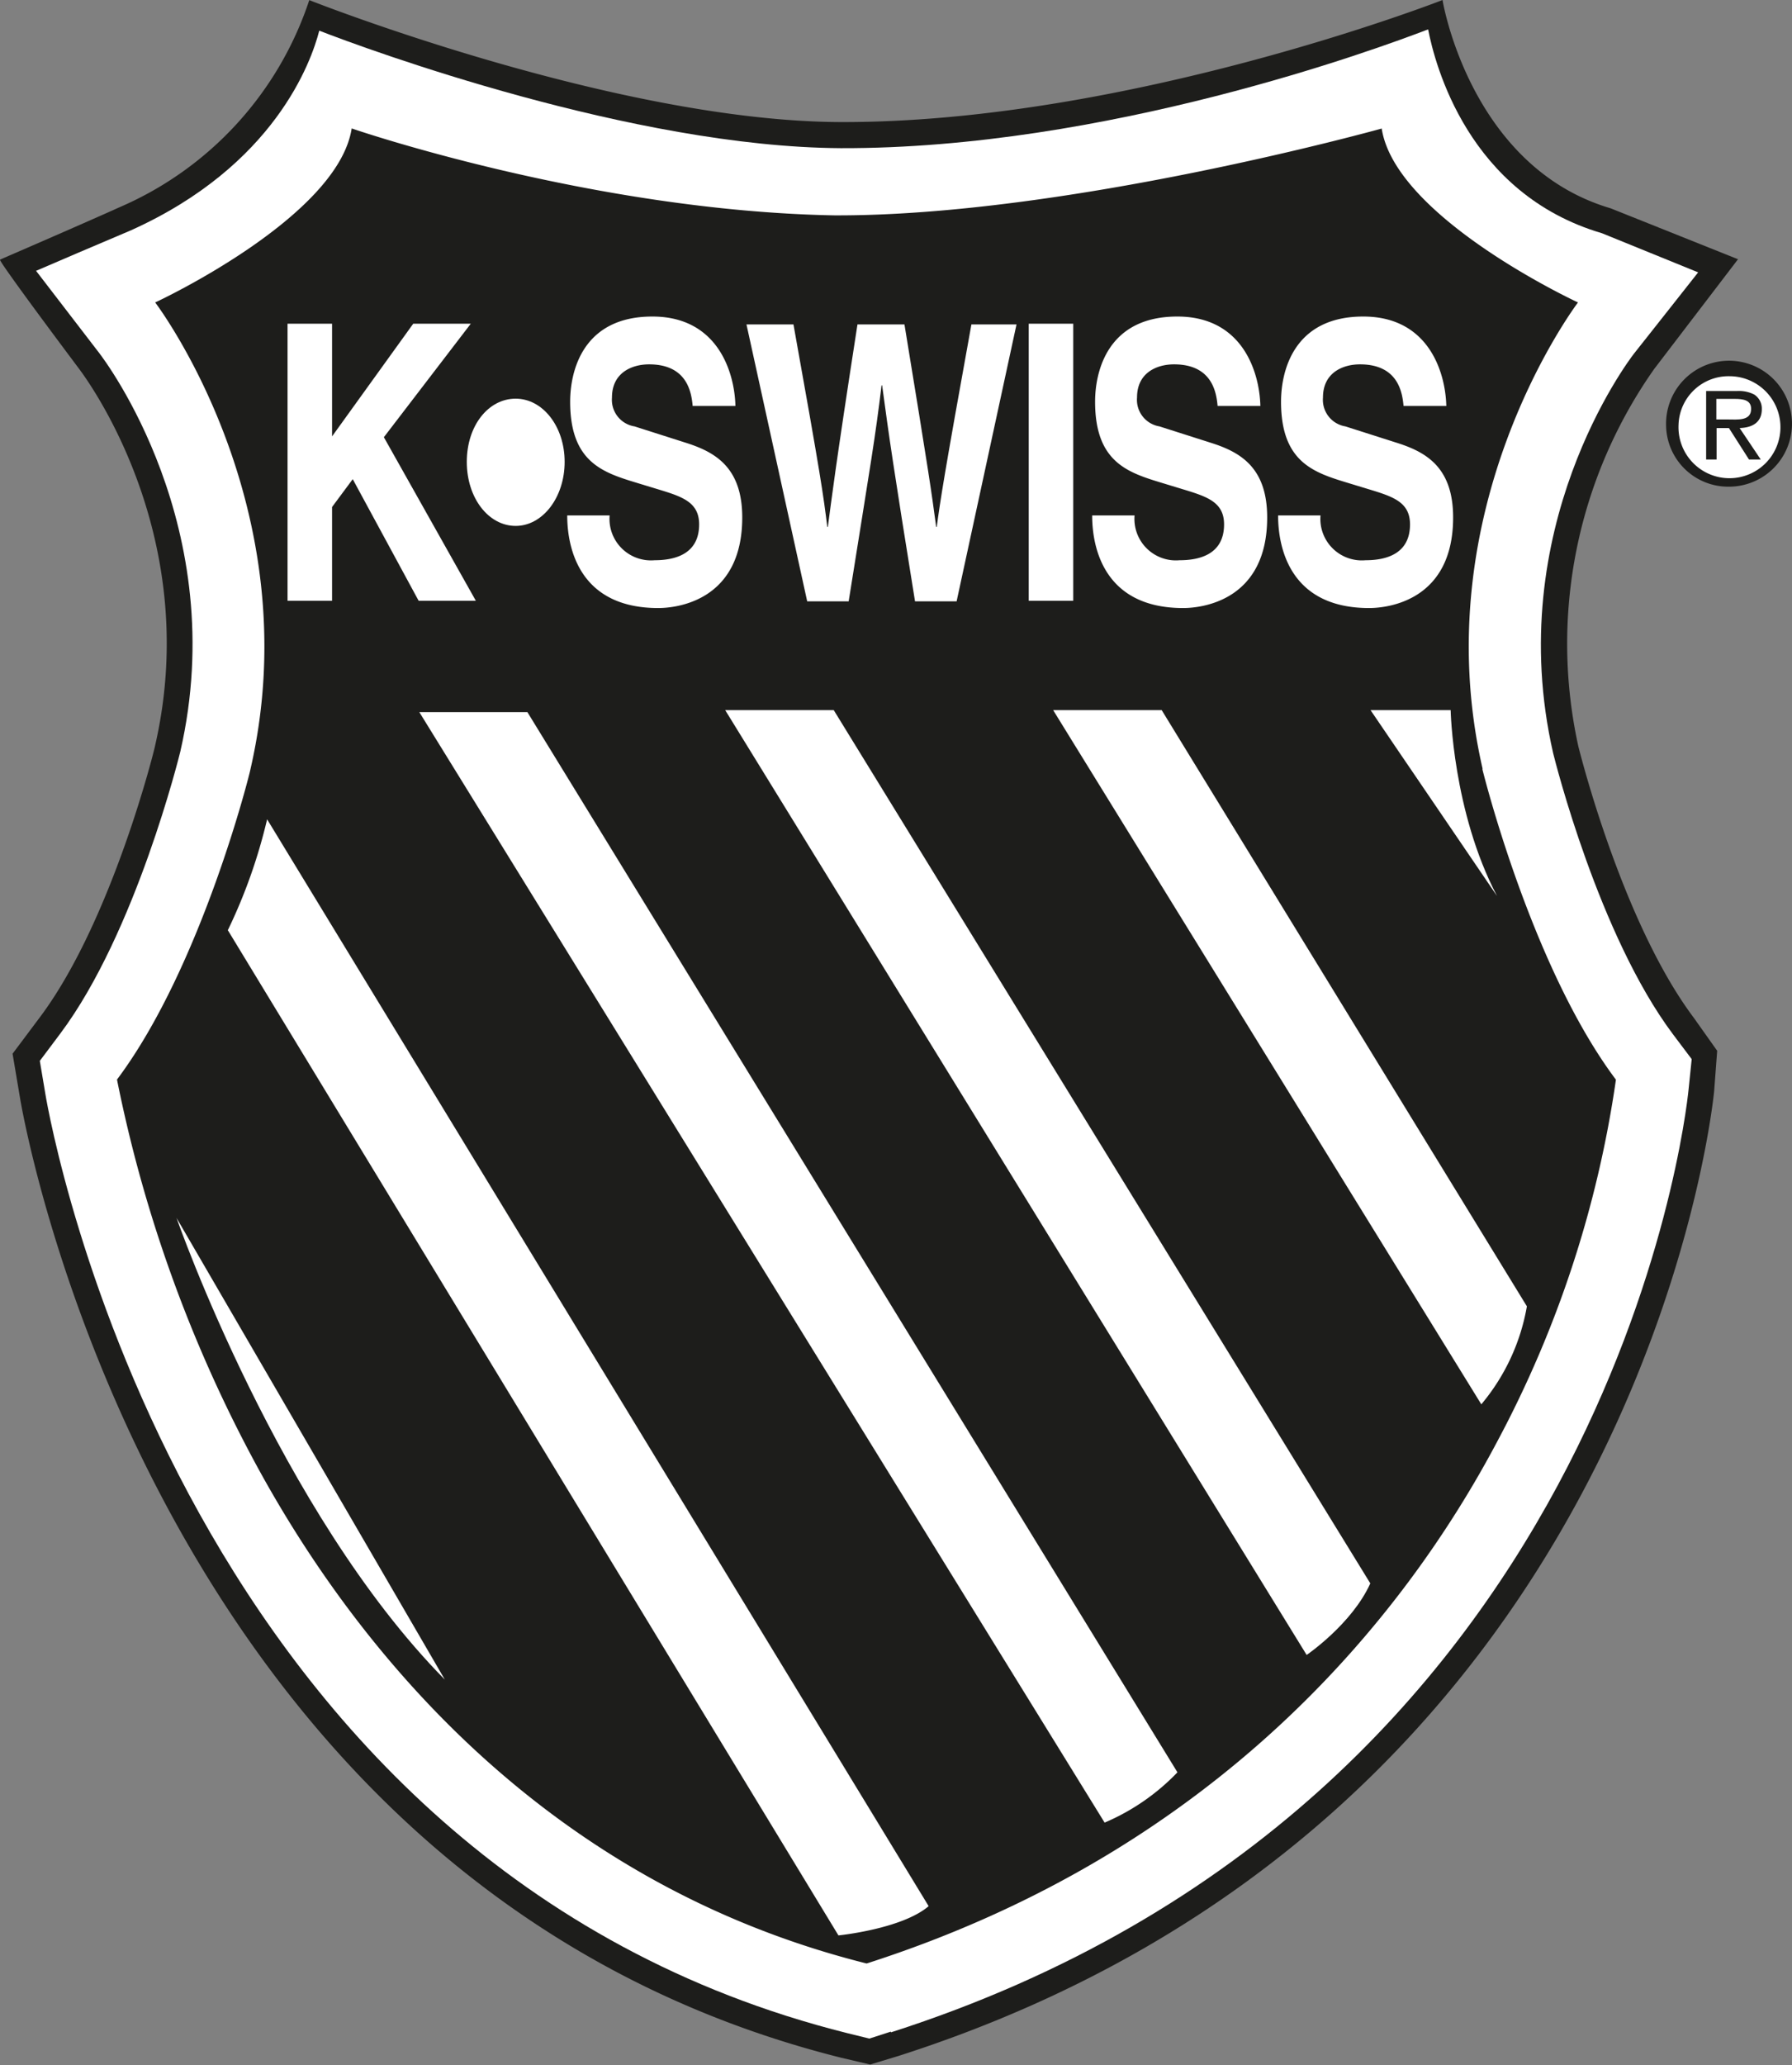 <svg id="Layer_1" data-name="Layer 1" xmlns="http://www.w3.org/2000/svg" viewBox="0 0 152.56 175.75"><rect x="0" y="0" width="152.56" height="175.75" fill="#808080" stroke="none"/><defs><style>.cls-1{fill:#1d1d1b;}.cls-1,.cls-2{fill-rule:evenodd;}.cls-2{fill:#fff;}</style></defs><path class="cls-1" d="M368.08,355.46l-10.86-4.34c-11.93-3.52-14.3-17.59-14.31-17.73h0c-.26.11-26.92,10.45-51.23,10.39-19.11-.06-45-10.28-45.25-10.38h0A29.16,29.16,0,0,1,230.34,351c-3.94,1.77-9.8,4.29-10.24,4.49-.08.08,2.41,3.52,6.71,9.26.43.58,10.64,14,6.5,32.07,0,.15-3.68,15-9.84,23.18l-2.3,3.07.64,3.8c.46,2.73,12,67.16,69.9,81.65l2.47.58,2.44-.74c62.39-20,69.15-79.55,69.41-82.08l.26-3.46-2-2.82c-6.06-8.08-9.67-22.5-9.82-23.09a40.6,40.6,0,0,1,6.46-32.12l7.16-9.37Z" transform="translate(-220.1 -333.39)"/><path class="cls-2" d="M295.94,506.3l-1.83.59-1.87-.46c-56.56-14.14-67.82-77.21-68.27-79.89l-.48-2.86,1.74-2.32c6.44-8.59,10.18-23.83,10.22-24,4.38-19.05-6.44-33.32-6.9-33.92l-5.38-7c1.54-.67,5.37-2.3,8.06-3.44,12.26-5.51,15.38-14.38,16.05-17,4.16,1.62,26.71,9.9,44.4,10,22.53.07,45.68-8.45,50-10.11.59,3,3.41,14,14.8,17.35l8.19,3.33c-1.05,1.34-3.64,4.61-5.48,6.94-.46.6-11.25,14.85-6.86,34,.16.64,3.88,15.48,10.2,23.91l1.59,2.11-.27,2.63c-.25,2.47-6.86,60.62-67.9,80.2Z" transform="translate(-220.1 -333.39)"/><path class="cls-1" d="M346.32,398.82c-5.1-22.19,8-39.52,8.12-39.69h0c-.14-.06-15.54-7.23-16.71-14.8-.26.07-26.84,7.46-46.59,7.39-20.64-.38-40.91-7.33-41.1-7.4h0c-1.17,7.56-16.58,14.75-16.73,14.81h0c.13.17,13.22,17.5,8.12,39.69,0,.16-4.15,16.83-11.37,26.45A117.13,117.13,0,0,0,241.88,458c8.45,15.58,24.47,35.61,52,42.5,29.91-9.6,45.79-29.49,53.71-44.47a93.41,93.41,0,0,0,10.08-30.75c-7.22-9.62-11.33-26.27-11.37-26.43Z" transform="translate(-220.1 -333.39)"/><path class="cls-2" d="M239.48,412.53l52,85.58s5.4-.54,7.68-2.49l-56.32-92.5a45.63,45.63,0,0,1-3.33,9.41Z" transform="translate(-220.1 -333.39)"/><path class="cls-2" d="M265,394H255.8l58.34,94.51a18.73,18.73,0,0,0,6.2-4.28L265,394Z" transform="translate(-220.1 -333.39)"/><path class="cls-2" d="M291.08,393.83h-9.24l49.5,80.41s3.85-2.62,5.42-6.09l-45.68-74.32Z" transform="translate(-220.1 -333.39)"/><path class="cls-2" d="M319,393.83h-9.24l36.45,59.08a17.68,17.68,0,0,0,3.88-8.34L319,393.83Z" transform="translate(-220.1 -333.39)"/><path class="cls-2" d="M347.55,409.65c-3.78-7.18-3.95-15.82-3.95-15.82h-6.82l10.77,15.82Z" transform="translate(-220.1 -333.39)"/><path class="cls-2" d="M235.13,437.05c.09.25,8.75,25,22.84,39.29l-22.84-39.29Z" transform="translate(-220.1 -333.39)"/><path class="cls-1" d="M361.94,369.57a5.36,5.36,0,1,1,5.38,5.24,5.29,5.29,0,0,1-5.38-5.24Z" transform="translate(-220.1 -333.39)"/><path class="cls-2" d="M363,369.57a4.34,4.34,0,1,0,4.36-4.16,4.26,4.26,0,0,0-4.36,4.16Z" transform="translate(-220.1 -333.39)"/><path class="cls-1" d="M370,372.5h-1l-1.71-2.68h-1.05v2.68h-.89v-5.83h2.61a2.88,2.88,0,0,1,1.47.29,1.42,1.42,0,0,1,.66,1.25c0,1.15-.83,1.58-1.89,1.61L370,372.5Z" transform="translate(-220.1 -333.39)"/><path class="cls-2" d="M367.18,369.09c.84,0,2,.15,2-.9,0-.75-.66-.85-1.41-.85h-1.55v1.75Z" transform="translate(-220.1 -333.39)"/><polygon class="cls-2" points="28.27 51.13 24.48 51.13 24.48 27.55 28.27 27.55 28.27 37.14 35.18 27.55 40.08 27.55 32.68 37.21 40.51 51.13 35.64 51.13 30.03 40.78 28.27 43.15 28.27 51.13 28.27 51.13"/><path class="cls-2" d="M264,367.32c2.3,0,4.17,2.36,4.17,5.38s-1.87,5.45-4.17,5.45-4.16-2.36-4.16-5.45,1.84-5.38,4.16-5.38Z" transform="translate(-220.1 -333.39)"/><path class="cls-2" d="M272,377.26a3.53,3.53,0,0,0,3.83,3.81c1.8,0,3.79-.56,3.79-3.05,0-1.84-1.36-2.33-3.28-2.92l-1.94-.59c-2.93-.89-5.76-1.74-5.76-6.93,0-2.63,1.09-7.25,7-7.25,5.55,0,7,4.72,7.07,7.61h-3.64c-.1-1.05-.4-3.54-3.71-3.54-1.44,0-3.16.69-3.16,2.82a2.29,2.29,0,0,0,1.92,2.46l4.42,1.41c2.47.79,4.75,2.1,4.75,6.34,0,7.09-5.56,7.71-7.15,7.71-6.61,0-7.75-4.95-7.75-7.88Z" transform="translate(-220.1 -333.39)"/><path class="cls-2" d="M283.65,361h4c2.32,12.9,2.55,14.54,2.88,17.23h.05c.33-2.46.6-4.85,2.52-17.23h4c2.12,12.93,2.29,14.18,2.7,17.23h.05c.3-2.23.6-4.26,2.95-17.23h3.84l-5.1,23.57H298c-1.86-11.56-2.19-13.85-2.8-18.38h-.05c-.55,4.53-.86,6.23-2.8,18.38h-3.53L283.65,361Z" transform="translate(-220.1 -333.39)"/><polygon class="cls-2" points="91.37 51.13 87.58 51.13 87.58 27.55 91.37 27.55 91.37 51.13 91.37 51.13"/><path class="cls-2" d="M316.69,377.26a3.53,3.53,0,0,0,3.84,3.81c1.79,0,3.78-.56,3.78-3.05,0-1.84-1.36-2.33-3.28-2.92l-1.94-.59c-2.93-.89-5.76-1.74-5.76-6.93,0-2.63,1.09-7.25,7-7.25,5.55,0,7,4.72,7.07,7.61h-3.64c-.1-1.05-.4-3.54-3.71-3.54-1.44,0-3.15.69-3.15,2.82a2.29,2.29,0,0,0,1.91,2.46l4.42,1.41c2.48.79,4.75,2.1,4.75,6.34,0,7.09-5.56,7.71-7.15,7.71-6.61,0-7.75-4.95-7.75-7.88Z" transform="translate(-220.1 -333.39)"/><path class="cls-2" d="M332.52,377.26a3.53,3.53,0,0,0,3.84,3.81c1.79,0,3.78-.56,3.78-3.05,0-1.84-1.36-2.33-3.28-2.92l-1.94-.59c-2.93-.89-5.76-1.74-5.76-6.93,0-2.63,1.09-7.25,7-7.25,5.55,0,7,4.72,7.07,7.61h-3.64c-.1-1.05-.4-3.54-3.71-3.54-1.44,0-3.15.69-3.15,2.82a2.29,2.29,0,0,0,1.91,2.46l4.42,1.41c2.48.79,4.75,2.1,4.75,6.34,0,7.09-5.56,7.71-7.15,7.71-6.61,0-7.75-4.95-7.75-7.88Z" transform="translate(-220.1 -333.39)"/></svg>